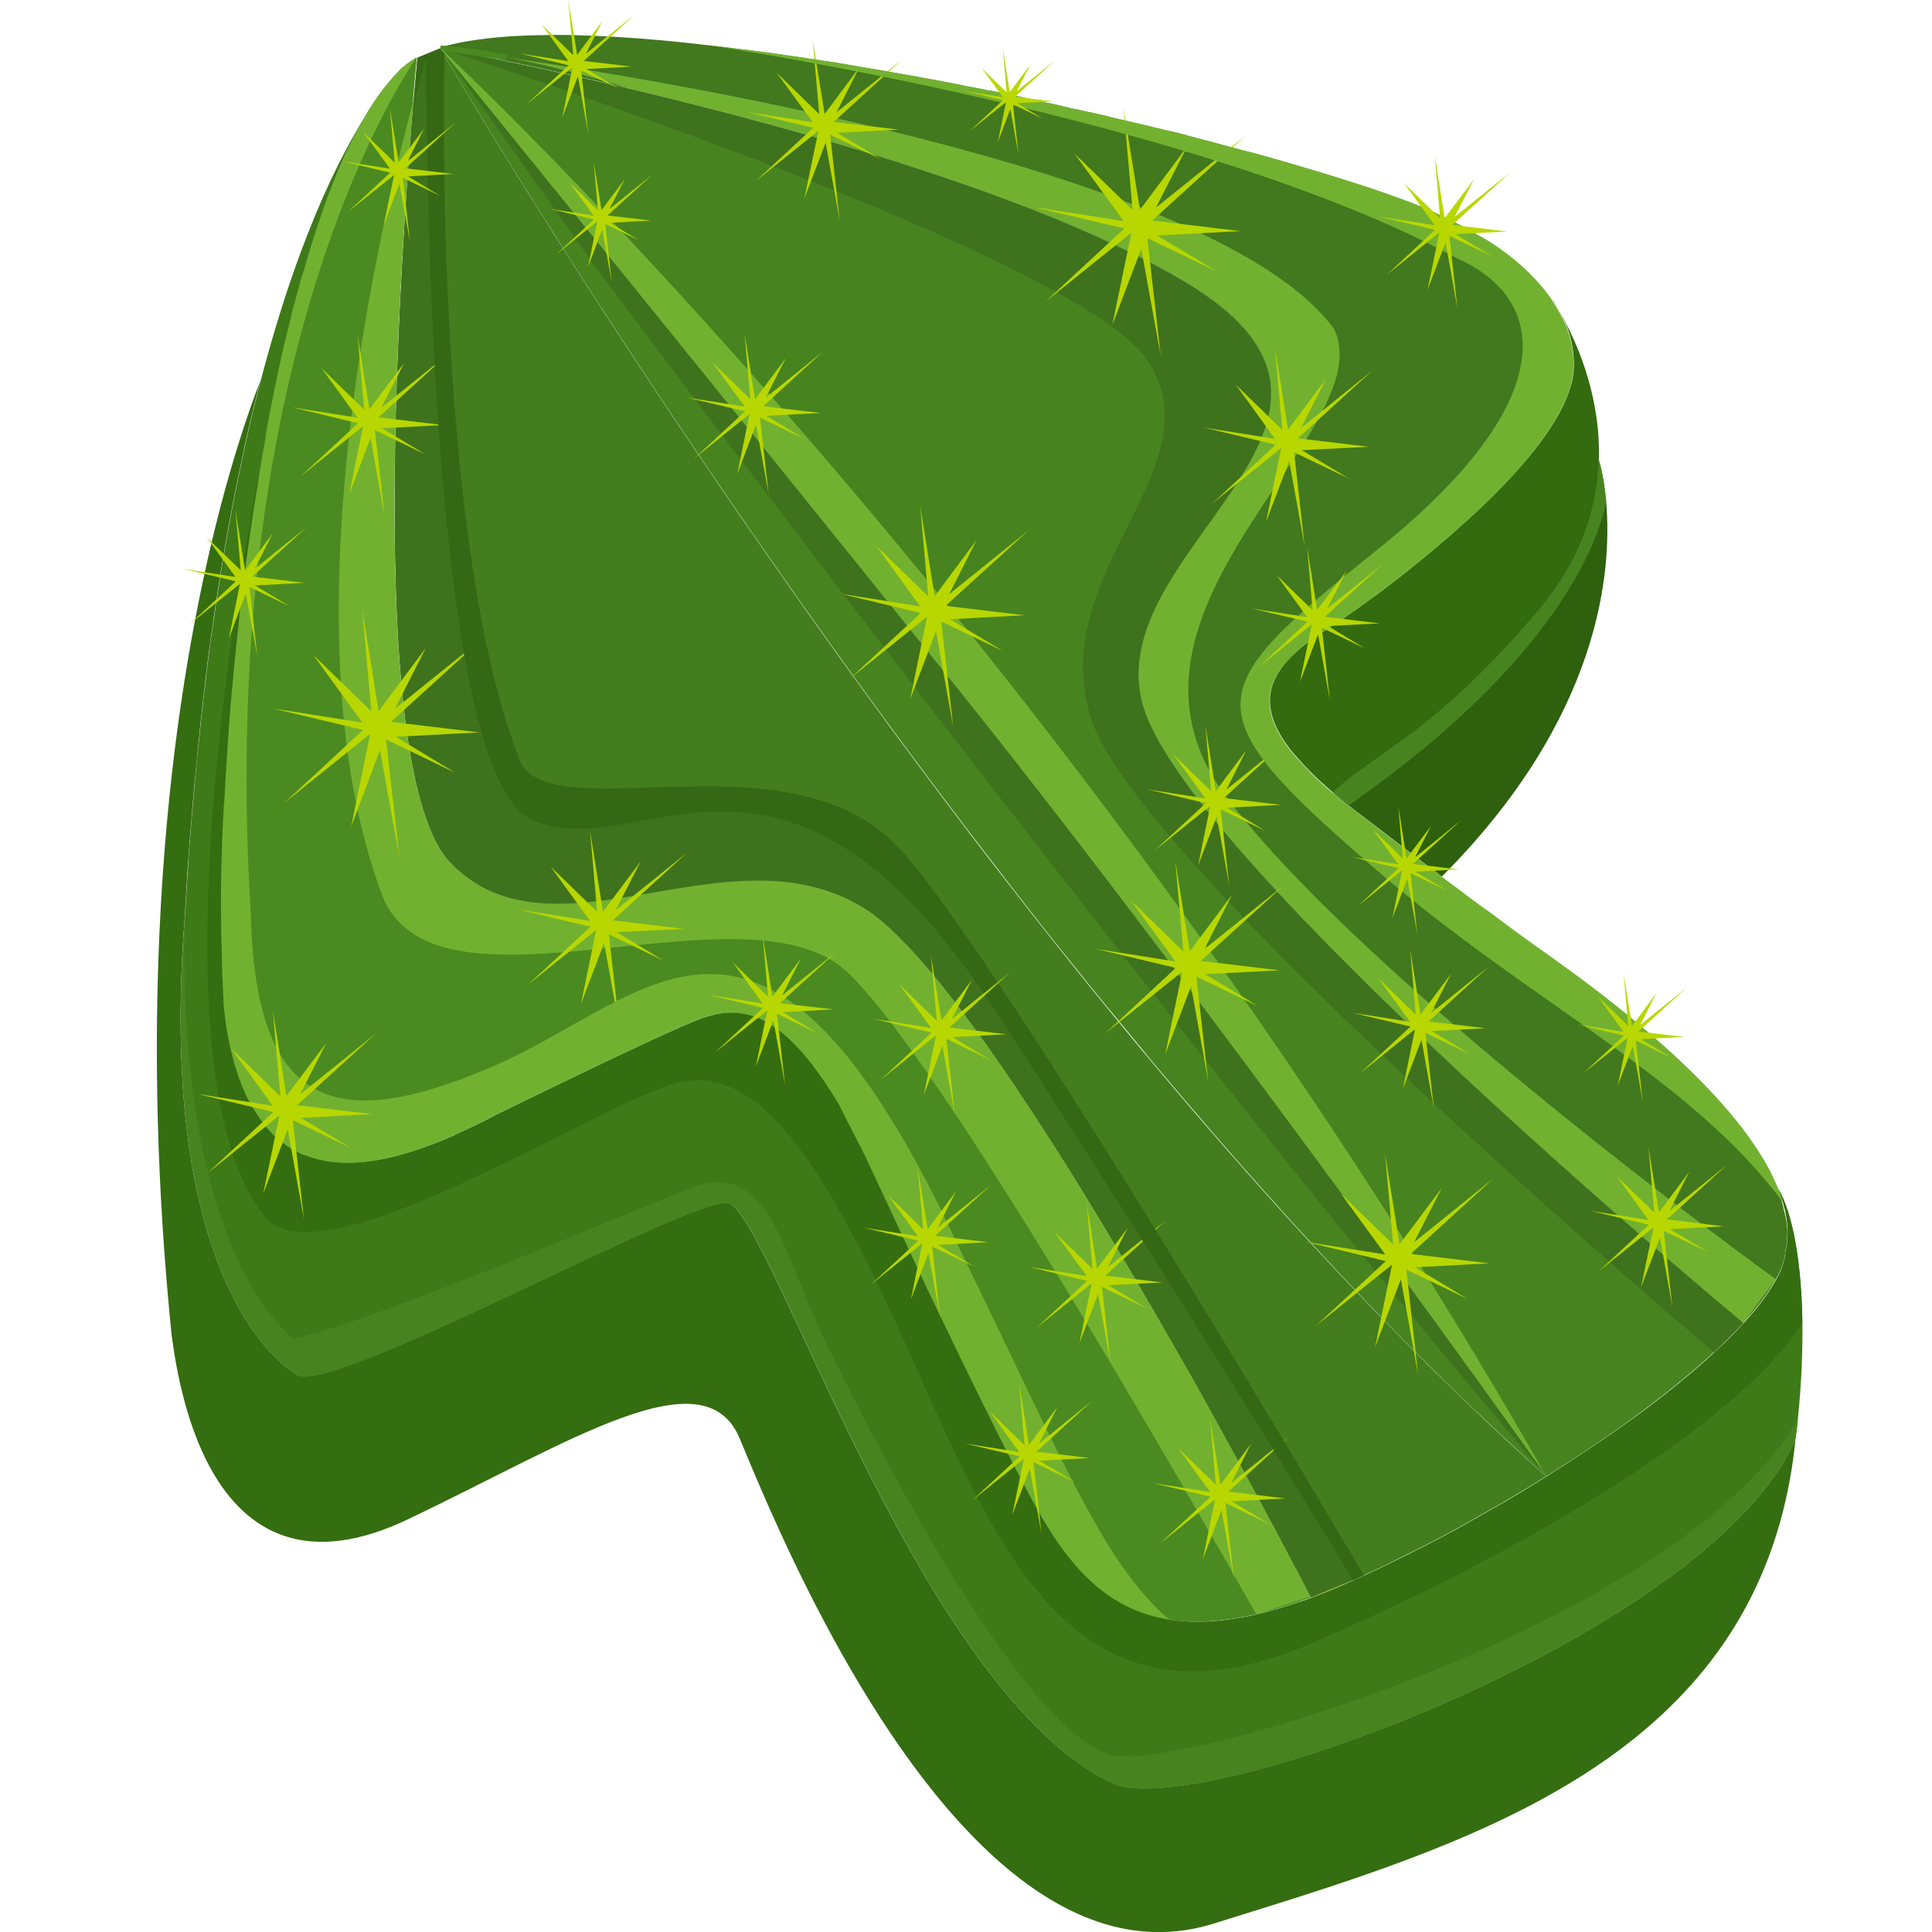 <?xml version="1.0" encoding="utf-8"?>
<!-- Generator: Adobe Illustrator 25.2.1, SVG Export Plug-In . SVG Version: 6.00 Build 0)  -->
<svg version="1.1" id="Слой_1" xmlns="http://www.w3.org/2000/svg" xmlns:xlink="http://www.w3.org/1999/xlink" x="0px" y="0px"
	 viewBox="0 0 1024 1024" style="enable-background:new 0 0 1024 1024;" xml:space="preserve">
<style type="text/css">
	.st0{fill-rule:evenodd;clip-rule:evenodd;fill:#4A8A20;}
	.st1{fill-rule:evenodd;clip-rule:evenodd;fill:#447D1E;}
	.st2{fill-rule:evenodd;clip-rule:evenodd;fill:#47831F;}
	.st3{fill-rule:evenodd;clip-rule:evenodd;fill:#42781E;}
	.st4{fill-rule:evenodd;clip-rule:evenodd;fill:#3F721D;}
	.st5{fill-rule:evenodd;clip-rule:evenodd;fill:#72B130;}
	.st6{fill:#4A8A20;}
	.st7{fill:#B8D700;}
	.st8{fill:#3E7A17;}
	.st9{fill:#336B0E;}
	.st10{fill:#356D11;}
	.st11{fill:#2E600E;}
	.st12{fill:#72B130;}
	.st13{fill:#356814;}
	.st14{fill:#47831F;}
</style>
<g>
	<path class="st0" d="M694.8,846.7c-26,9.7-47.3,13.5-65.2,12.7c-3.4-0.1-6.7-0.5-9.9-1c-9.7-1.5-18.2-4.5-25.9-8.7
		c-19.2-10.7-32.9-29.1-45.5-51.7c-15.1-27.6-37.8-74.1-56.7-113.8c-18.7-39.7-33.9-72.5-33.9-72.5c-4.8-9.4-9.5-18.4-13.6-26.7
		c-19.4-32.3-35.2-44.8-49.6-47.6c-0.9-0.1-2.2-0.4-3.3-0.5c-8.8-1-17.2,1.5-25.4,5.1c-19.4,8.1-72.9,34.1-103.5,48.9
		c-6.9,3.7-14.1,7.3-21.2,10.3c-0.6,0.5-1,0.6-1,0.6c-28,12.5-56.3,19.4-78.8,10.4c-0.1,0-0.1-0.1-0.1-0.1h-0.4
		c-0.9-0.4-1.8-0.8-2.7-1.1c-0.7-0.4-1.3-0.8-1.9-1.1c-0.8-0.3-1.5-0.8-2.2-1.1c-0.6-0.5-1.4-1-2.2-1.4c-0.7-0.7-1.6-1.1-2.4-1.8
		c-0.8-0.6-1.7-1.4-2.5-2.1c-0.1-0.1-0.3-0.1-0.4-0.3c-0.5-0.4-0.9-0.8-1.3-1.1c-0.5-0.4-0.9-0.9-1.4-1.4c0,0,0,0,0-0.1
		c-0.8-0.6-1.1-1-1.7-1.7c-0.4-0.5-0.9-1-1.3-1.6c-0.3-0.3-0.5-0.4-0.5-0.7c-1.9-2.1-3.4-4.5-5-6.9c-0.7-1.1-1.4-2.2-2.1-3.4
		c-0.4-0.8-0.8-1.5-1.3-2.3c0-0.1-0.1-0.4-0.3-0.7c-0.1-0.3-0.3-0.4-0.4-0.6c-0.8-1.5-1.5-3.2-2.2-4.8c-0.5-1.4-1.1-2.8-1.7-4.3
		c-0.6-1.4-1.1-3.1-1.7-4.6c-0.1-0.3-0.1-0.5-0.2-0.6c-0.8-2.4-1.5-4.9-2.2-7.5c-0.1-0.4-0.3-0.9-0.4-1.4
		c-1.9-7.5-3.5-16.3-4.5-26.1c-0.7-11.7-1-21.7-1.1-30.5c-0.1-4.8-0.3-9.3-0.3-13.5c-0.3-16.5,0-28.1,0.4-39.4
		c0.3-7.3,0.6-14.2,1-22.4c0-1,0-2.1,0.3-3.2c0.7-15.6,1.9-32.8,3.3-50.7c1.3-13.7,2.5-28,4.2-42.4c0.3-2.1,0.4-4.2,0.6-6.2
		c1-9.2,2.2-18.4,3.5-27.7c0.1-1.1,0.4-2.1,0.5-3.3c0.3-2.2,0.5-4.3,0.9-6.5c0.4-3.1,0.7-6.1,1.3-9.2c0.1-0.1,0.1-0.3,0.1-0.4
		c0.9-7.3,2.1-14.1,3.3-21.4c1.3-8.3,2.7-16.1,4.3-24.4c1.3-8.5,3.1-17,4.8-25.4c0.1-0.3,0.1-0.4,0.1-0.6c0.3-1.4,0.7-2.8,0.9-4.2
		c2.3-11.5,5-22.8,7.8-33.7c0-0.1,0-0.1,0-0.3c0.8-3.4,1.7-6.9,2.7-10.2c0.3-1.1,0.5-2.1,0.8-3.2c0.3-1,0.5-2,0.9-2.9
		c0.5-2.4,1-4.6,1.9-6.6c0.6-2.1,1.3-4.3,1.9-6.5c0.5-1.7,0.9-3.2,1.4-4.7c0.1-0.7,0.4-1.1,0.5-1.7c2.3-7.5,4.7-14.8,7.1-21.7
		c2.9-8.1,6-15.9,9.1-23.3c1-2.3,2.1-4.6,2.9-6.7c0.1-0.1,0.1-0.3,0.3-0.5c0.2-0.4,0.5-0.7,0.6-1.1c0.4-0.8,0.6-1.4,1-2.1
		c0.8-1.4,1.4-2.8,2.2-4.2c0.4-0.8,0.8-1.5,1.1-2.3c0.1-0.1,0.3-0.4,0.4-0.7c0.1-0.3,0.2-0.5,0.4-0.7c0.1-0.3,0.4-0.7,0.5-0.9
		c0.9-1.8,1.8-3.4,2.8-4.9c1.8-3.3,3.7-6.2,5.6-9.2c0.5-0.7,0.9-1.4,1.4-2c0.4-0.6,0.8-1.2,1.3-1.8c0.3-0.3,0.5-0.7,0.7-1
		c1-1.3,1.9-2.6,2.9-3.7c0.3-0.4,0.6-0.7,0.9-1.1c0.5-0.6,1-1.2,1.4-1.7c0.1-0.1,0.1-0.2,0.2-0.2c0.2-0.3,0.5-0.5,0.7-0.8
		c0.1-0.3,0.4-0.5,0.7-0.8c0.1-0.1,0.2-0.3,0.3-0.4c1.5-1.7,2.3-2.4,2.3-2.4c0.8-0.9,1.5-1.7,2.3-2.4c0.1,0,0.1,0,0.3-0.1
		c0.4-0.3,0.4-0.3,0.4-0.3c1.9-1.7,4.2-3.3,6.8-4.8c-0.6,6.5-1.6,17.4-2.7,31.7c-7.9,97.3-23.6,349.8,20.3,395.2
		c54.7,56.5,147.1-20.3,219,23.9C528,524.5,687.2,832,694.8,846.7z"/>
	<path class="st1" d="M819.6,782.4c-7,4.4-14.1,8.7-21.2,12.9c-2.2,1.4-4.5,2.7-6.9,3.9c-12.7,7.4-25.4,14.5-38.4,21
		c-10.3,5.2-20.3,10.3-30.2,14.7c-1.1,0.6-2.5,1.1-3.7,1.8c-0.6,0.4-1.4,0.7-2,0.8c-7.8,3.5-15.3,6.6-22.3,9.2l-0.2-0.4
		c0,0,0-0.1-0.1-0.1c-0.2-0.3-0.4-0.7-0.7-1.2c-1.1-2.2-3.1-6-5.8-11.2c-0.3-0.5-0.5-1-0.9-1.6c-0.4-0.7-0.8-1.5-1.2-2.3
		c-2.1-3.9-4.4-8.4-7.1-13.3c-0.8-1.6-1.7-3.3-2.6-5c-4-7.5-8.5-15.9-13.5-25c-2.7-5-5.6-10.3-8.5-15.7c-0.7-1.3-1.5-2.7-2.2-4
		c-0.9-1.6-1.8-3.3-2.7-4.9c-0.9-1.6-1.8-3.3-2.7-5c-2.9-5.3-6-10.8-9.1-16.4c-0.6-1.1-1.3-2.2-1.9-3.3c-3.6-6.5-7.4-13.1-11.2-19.8
		c-2.9-5.1-5.8-10.2-8.8-15.3c-2.9-5.1-5.9-10.3-9-15.5c-1.1-1.9-2.2-3.8-3.3-5.7c-1-1.7-2-3.3-2.9-5c-2.3-4.1-4.7-8.1-7.2-12.2
		c-1.1-1.9-2.3-3.8-3.4-5.7c-2.9-4.9-5.9-9.9-8.9-14.8c-1.6-2.7-3.3-5.4-4.9-8.1c-2.3-3.8-4.7-7.6-7-11.3
		c-3.7-5.9-7.4-11.8-11.1-17.6c-7.6-11.9-15.2-23.5-22.7-34.6c-0.2-0.3-0.5-0.7-0.7-1c-0.2-0.2-0.3-0.4-0.5-0.6
		c-1.2-1.7-2.3-3.4-3.5-5c0-0.1-0.1-0.2-0.1-0.2c-1.6-2.3-3.1-4.5-4.7-6.8c-0.1-0.1-0.1-0.2-0.2-0.3c-0.9-1.3-1.8-2.5-2.7-3.7
		c-0.9-1.2-1.7-2.4-2.5-3.6c-0.8-1.2-1.7-2.3-2.5-3.5c-1.7-2.3-3.3-4.6-5-6.9c-0.8-1.1-1.7-2.2-2.5-3.3
		c-11.5-15.3-22.5-28.6-32.6-38.6c-0.5-0.6-1.1-1.2-1.7-1.7c-1.6-1.6-3.2-3.1-4.8-4.6c-0.8-0.7-1.6-1.4-2.3-2.1
		c-0.8-0.7-1.5-1.3-2.3-1.9c-0.8-0.6-1.5-1.2-2.3-1.8c-1.5-1.2-2.9-2.2-4.4-3.2c-0.7-0.5-1.4-0.9-2.1-1.4c-1.1-0.7-2.2-1.3-3.3-2
		c-1.1-0.6-2.3-1.2-3.4-1.8c-0.9-0.5-1.7-0.9-2.6-1.3c-0.6-0.3-1.3-0.6-1.9-0.9c-1.6-0.7-3.3-1.4-4.9-2c-0.9-0.3-1.7-0.6-2.6-0.9
		c-3.8-1.3-7.6-2.3-11.5-3.2c-0.9-0.2-1.7-0.3-2.6-0.5c-1.1-0.2-2.3-0.4-3.4-0.6c-2.3-0.3-4.5-0.6-6.8-0.8c-1.1-0.1-2.2-0.2-3.3-0.3
		c-1.4-0.1-2.9-0.2-4.3-0.2c-0.9-0.1-1.9-0.1-2.8-0.1c-39.7-0.7-81.2,14.3-116.8,12c-18.1-1.2-34.7-6.9-48.8-21.4
		c-23.6-24.4-30-108.7-29.6-196.5c0-2.4,0-4.9,0-7.3c0-2.4,0.1-4.9,0.1-7.3c0.1-3.8,0.1-7.6,0.2-11.3c0.1-3.6,0.1-7.2,0.2-10.7
		c0.1-3.9,0.2-7.8,0.3-11.7c0.1-3.2,0.2-6.4,0.3-9.6c0.2-5.7,0.4-11.3,0.6-16.8c0-0.4,0-0.8,0.1-1.2c0.1-2.6,0.2-5.1,0.3-7.6
		c0.1-2.5,0.2-5,0.3-7.5c0.1-2.3,0.2-4.6,0.3-6.9c0.7-13.9,1.4-27.3,2.2-39.9c0.2-3.3,0.4-6.5,0.6-9.7c0.2-3.7,0.5-7.4,0.7-11
		c0-0.6,0.1-1.3,0.1-1.9c0.1-1,0.1-2,0.2-3c0.2-2.4,0.3-4.8,0.5-7.1c0.2-2.3,0.3-4.6,0.5-6.9c0.7-10,1.4-19,2.1-26.8
		c1-11.6,1.8-20.6,2.3-26.2l11.5-4.8l0.6-0.2l0,0c0,0,0,0,0,0.1c0.1,0.2,0.4,0.7,0.9,1.5l0,0c0.3,0.5,0.7,1.3,1.2,2.1
		c17.2,29.3,135.3,227.3,294.8,433.6c86.8,112.3,186,227.1,287.9,318.3C818.8,781.7,819.3,782.1,819.6,782.4L819.6,782.4z"/>
	<path class="st2" d="M924,701.2c-14,15.3-33.8,32.2-56.9,49.2c-14.7,10.8-30.8,21.6-47.5,32l-0.1-0.1c-0.2-0.2-0.7-0.6-1.4-1.2
		c-3.2-2.9-6.4-5.7-9.5-8.6c-9.5-8.7-19-17.6-28.5-26.6c-2.5-2.3-4.9-4.7-7.4-7.1c-3.8-3.7-7.7-7.5-11.5-11.3
		c-3.1-3.1-6.3-6.2-9.4-9.3c-7.2-7.2-14.3-14.4-21.4-21.8c-1.9-2-3.8-4-5.7-5.9c-6.8-7.1-13.5-14.2-20.2-21.4c-2.8-3-5.6-6-8.4-9.1
		c-12.4-13.4-24.7-27.1-36.9-40.9c-2.9-3.2-5.7-6.5-8.5-9.7c-3-3.4-6-6.9-9-10.3c-2.9-3.4-5.9-6.9-8.8-10.3
		c-0.1-0.1-0.1-0.1-0.2-0.2c-2.9-3.4-5.8-6.8-8.7-10.2c-2.9-3.5-5.9-6.9-8.8-10.4c-2.9-3.4-5.7-6.8-8.6-10.3c0-0.1-0.1-0.1-0.1-0.2
		c-5.8-7-11.6-14-17.3-21c-0.6-0.7-1.2-1.4-1.8-2.1c-4.3-5.2-8.5-10.4-12.7-15.6c-0.9-1.1-1.7-2.2-2.6-3.3c-2.8-3.5-5.7-7-8.5-10.5
		c-5.6-7-11.2-14.1-16.7-21.1c-5.5-7-11-14.1-16.4-21.1C359.4,241.9,236.1,30.5,233.2,25.6l-0.1-0.1c0,0,0.1,0,0.2,0h0
		c0.1,0,0.3,0.1,0.6,0.1c0.3,0.1,0.5,0.1,0.9,0.1c0.2,0.1,0.5,0.1,0.8,0.2c0.4,0.1,0.8,0.2,1.3,0.2c0.3,0.1,0.6,0.1,1,0.2
		c1.2,0.2,2.6,0.5,4.2,0.8c1.2,0.2,2.6,0.5,4.1,0.8c0.6,0.1,1.2,0.3,1.9,0.4c1.1,0.2,2.2,0.4,3.3,0.7c0.6,0.1,1.2,0.2,1.8,0.3
		c0.6,0.1,1.2,0.3,1.9,0.4c0.4,0.1,0.9,0.2,1.3,0.3c1.3,0.3,2.6,0.5,3.9,0.8c0.7,0.1,1.4,0.3,2.1,0.4c0.3,0.1,0.5,0.1,0.8,0.2
		c2.6,0.5,5.3,1.1,8.1,1.7c2,0.4,4,0.8,6.1,1.3c1.3,0.3,2.6,0.5,3.9,0.8c1.3,0.3,2.7,0.6,4.1,0.9c1.3,0.3,2.7,0.6,4,0.9
		c3.7,0.8,7.5,1.7,11.5,2.5c3,0.7,6,1.3,9.2,2.1c1,0.2,2.1,0.5,3.1,0.7c3.1,0.7,6.4,1.5,9.7,2.2c1.1,0.3,2.2,0.5,3.3,0.8
		c2,0.5,3.9,0.9,5.9,1.4c1.1,0.3,2.3,0.6,3.5,0.8c0.3,0.1,0.5,0.1,0.7,0.2c4.6,1.1,9.3,2.2,14.1,3.4c1.2,0.3,2.4,0.6,3.6,0.9
		c2.3,0.6,4.6,1.1,6.9,1.7c2.6,0.7,5.2,1.3,7.8,2c2.4,0.6,4.9,1.3,7.3,1.9c0.1,0,0.1,0,0.2,0c2.5,0.7,5,1.3,7.6,2c0,0,0.1,0,0.1,0
		c2.6,0.7,5.2,1.4,7.8,2.1c2.6,0.7,5.3,1.4,7.9,2.1c1.2,0.3,2.5,0.7,3.7,1c4.1,1.1,8.2,2.2,12.3,3.4c5.4,1.5,10.8,3,16.3,4.6
		c2.7,0.8,5.3,1.5,8,2.3c8.3,2.4,16.6,4.9,24.8,7.5c5.1,1.6,10.2,3.2,15.3,4.8c11.3,3.6,22.6,7.4,33.7,11.3c1.8,0.6,3.6,1.3,5.3,1.9
		c6.9,2.5,13.6,4.9,20.3,7.5c2.5,1,4.9,1.9,7.4,2.9c2.5,1,5.1,2,7.5,3c7.5,3,14.8,6.1,21.9,9.2c2.4,1.1,4.7,2.1,7.1,3.2
		c9.2,4.2,18,8.4,26.4,12.8c1.7,0.9,3.3,1.7,4.9,2.6c4.7,2.5,9.2,5.1,13.6,7.7c124.9,74.4-48.4,142.3-21.6,226.4
		c10.7,33.4,62.9,91.5,122,149.5C816.6,611.8,920.2,698.1,924,701.2z"/>
	<path class="st3" d="M946.3,662.9c0,0.1,0,0.1,0,0.1c-0.3,4.6-2,9.8-5.1,15.1c-3.9,7.1-9.7,14.8-17.3,23
		c-3.7-3.1-107.4-89.3-195.6-175.9c-59.1-58-111.3-116.1-122-149.5c-26.8-84.2,146.5-152.1,21.6-226.4c-4.3-2.6-8.9-5.1-13.6-7.7
		c-1.6-0.9-3.3-1.7-4.9-2.6c-8.4-4.4-17.2-8.7-26.4-12.8c-2.3-1.1-4.7-2.1-7.1-3.2c-7.1-3.1-14.4-6.2-21.9-9.2c-2.5-1-5-2-7.5-3
		c-2.4-0.9-4.9-1.9-7.4-2.9c-6.7-2.5-13.4-5-20.3-7.5c-1.8-0.6-3.5-1.3-5.3-1.9c-11.1-3.9-22.4-7.7-33.7-11.3
		c-5.1-1.6-10.2-3.2-15.3-4.8c-8.3-2.6-16.6-5.1-24.8-7.5c-2.7-0.8-5.3-1.6-8-2.3c-5.5-1.6-10.9-3.1-16.3-4.6
		c-4.1-1.1-8.2-2.3-12.3-3.4c-1.2-0.3-2.5-0.7-3.7-1c-2.7-0.7-5.3-1.4-7.9-2.1c-2.6-0.7-5.2-1.4-7.8-2.1c0,0,0,0-0.1,0
		c-2.5-0.7-5.1-1.3-7.6-2c-0.1,0-0.1,0-0.2,0c-2.5-0.7-4.9-1.3-7.3-1.9c-2.6-0.7-5.2-1.3-7.8-2c-2.3-0.6-4.6-1.1-6.9-1.7
		c-1.2-0.3-2.4-0.6-3.6-0.9c-4.8-1.2-9.5-2.3-14.1-3.4c-0.2-0.1-0.5-0.1-0.7-0.2c-1.2-0.3-2.3-0.6-3.5-0.8c-2-0.5-4-0.9-5.9-1.4
		c-1.1-0.3-2.2-0.5-3.3-0.8c-3.3-0.8-6.5-1.5-9.7-2.2c-1.1-0.3-2.1-0.5-3.1-0.7c-3.1-0.7-6.2-1.4-9.2-2.1c-4-0.9-7.8-1.7-11.5-2.5
		c-1.4-0.3-2.7-0.6-4-0.9c-1.4-0.3-2.7-0.6-4.1-0.9c-1.3-0.3-2.6-0.6-3.9-0.8c-2.1-0.5-4.1-0.9-6.1-1.3c-2.9-0.6-5.6-1.2-8.1-1.7
		c-0.3-0.1-0.5-0.1-0.8-0.2c-0.7-0.1-1.4-0.3-2.1-0.4c-1.4-0.3-2.7-0.5-3.9-0.8c-0.4-0.1-0.9-0.2-1.3-0.3c-0.6-0.1-1.3-0.3-1.9-0.4
		c-0.6-0.1-1.2-0.3-1.8-0.3c-1.2-0.3-2.3-0.5-3.3-0.7c-0.7-0.1-1.3-0.3-1.9-0.4c-1.5-0.3-2.8-0.6-4.1-0.8c-1.6-0.3-3-0.6-4.2-0.8
		c-0.3-0.1-0.7-0.1-1-0.2c-0.5-0.1-0.9-0.2-1.3-0.2c-0.3-0.1-0.6-0.1-0.8-0.2c-0.3-0.1-0.7-0.1-0.9-0.1c-0.3-0.1-0.5-0.1-0.6-0.1h0
		c-0.1,0-0.2,0-0.2,0c0.2-0.1,0.3-0.1,0.5-0.1c7-2.2,15.2-3.7,24.4-4.8c7.7-0.9,16.3-1.5,25.4-1.7c2-0.1,4.2-0.1,6.2-0.1
		c0.3-0.1,0.4-0.1,0.6,0c1.4-0.1,2.9-0.1,4.3-0.1c13.8,0,28.8,0.7,44.7,1.9c11.5,0.9,23.4,2,35.6,3.5c4.9,0.5,9.9,1.2,15,1.8
		c12.1,1.4,24.4,3.2,36.9,5c1.1,0.3,2.3,0.4,3.4,0.5c4.3,0.7,8.7,1.4,13.2,2c7.5,1.3,15.1,2.7,22.6,3.9c7.1,1.3,14.4,2.5,21.5,3.8
		c1.8,0.4,3.7,0.7,5.5,1c2.7,0.5,5.3,1,8,1.5c0.6,0.1,1.1,0.3,1.7,0.3c6.7,1.4,13.3,2.7,19.8,3.9c0.9,0.3,1.5,0.4,2.4,0.4
		c7.5,1.6,15,3,22.4,4.8c0.1,0,0.3,0.1,0.4,0.1c1.4,0.3,2.7,0.6,4.1,0.9c0.8,0.3,1.7,0.4,2.4,0.5c4.7,0.9,9.4,2,14,3.2
		c0.5,0,1,0.3,1.4,0.3c1.3,0.1,2.5,0.4,3.8,0.8c4.5,0.9,8.8,1.9,13.1,2.9c2.7,0.7,5.2,1.3,7.8,1.9c8.1,1.8,16.3,3.8,24,5.7h0.5
		c0.6,0.3,1.3,0.4,1.9,0.5c2.1,0.5,4.2,1,6.2,1.5c2.8,0.9,5.6,1.5,8.4,2.3c2.7,0.6,5.1,1.4,7.6,2c0.5,0.1,1,0.3,1.5,0.4
		c1,0.3,1.9,0.5,2.9,0.8c4.6,1.3,9.1,2.4,13.5,3.6c1.1,0.3,2.3,0.6,3.6,0.9c3.6,1,7.1,2,10.5,2.9c17.6,5.1,33.4,9.8,47,14.3
		c3.3,1,6.4,2,9.3,3.1c10.7,3.7,19.6,7,26.3,9.9c6.7,3.1,12.8,6.1,18.3,9c0,0,0.1,0.3,0.4,0.4c3.1,1.7,5.9,3.2,8.5,4.7h0.1
		c0,0,23.6,12.6,38,34.2v0.4c2.2,3.2,4.1,6.2,5.6,9.8c0,0,0.7,0.9,1.4,2.7c2.9,7.3,4.5,15.4,3.9,23.9c-0.4,6.1-2.5,12.6-6,19.6
		c-9.8,19.8-30.6,42.3-53.6,62.8h-0.1c-2.9,2.8-6,5.3-9,8c-0.1,0-0.1,0-0.1,0c-2,1.8-4.1,3.6-6.1,5.2c-16.6,14-33.3,26.4-46.6,35.5
		v0.1c-3.9,2.7-7.5,5-10.7,7c-0.1,0.1-0.4,0.3-0.5,0.3c-15.7,10.2-25.7,20.4-27.9,32c-1.6,9,1.4,18.8,10.2,30.3
		c0.7,0.9,2.2,2.6,4.2,4.9c2,2.2,4.5,4.9,7.2,7.7l0,0c1.3,1.3,2.6,2.6,4,3.9c2.3,2.2,4.9,4.4,7.5,6.6c3.6,3,7.5,6.1,11.7,9.3
		c15,11.5,30,23.1,43.9,33.4c0.7,0.6,1.5,1.1,2.2,1.7c2.4,1.8,4.7,3.6,7.1,5.3c6.6,5,12.8,9.7,18.6,13.7c8.1,6.1,15,11.2,20.4,15.1
		c3.2,2.3,6.7,4.7,10.6,7.5c13.6,9.7,30.6,22.2,47.6,36.5c24.4,20.4,49,44.3,64,68.1c3.3,5.1,6.1,10.2,8.3,15.3
		c0.4,0.8,0.8,1.8,1.1,2.4c0.1,0.4,0.4,0.9,0.5,1.3c1.1,2.5,2,5.1,2.7,7.6c0.3,1,0.5,2,0.7,3.1c0.1,0.1,0.1,0.3,0.1,0.4
		C947.6,648.5,948,655.7,946.3,662.9z"/>
	<path class="st4" d="M717.2,837.5l-22.3,9.2l-0.2-0.4c-3.6-6.9-26.2-50.6-57.1-105.8l-0.5-0.9c-54.7-97.8-134.9-231-179.3-258.3
		c-53.4-32.8-118.1,1-170.2-2.5c-18.1-1.2-34.7-6.9-48.8-21.4c-25.6-26.4-30.9-122.9-29.4-218.1c1.2-71.7,6.2-142.7,9.5-182.6
		l6.8-26.1c0-0.1,0-0.1,0-0.1S224.6,281.1,255,388c6.8,23.8,15.1,40.5,25.4,45.7c56,28.5,133.2-71.3,245.1,99.1
		c0.6,0.8,1.1,1.7,1.7,2.5c41.1,63.3,77.4,120.6,107,167.8C686,785.7,717.2,837.5,717.2,837.5z"/>
	<path class="st4" d="M924,701.2l-15.5,15.6c0,0-48.9-41.3-109.1-95.8c-90.1-81.6-205.6-192.7-220.9-239.5
		c-25.5-78.1,67.7-133.6,29.6-190.6c-8.1-12.1-29.4-26.4-58.2-41.5C442.7,92.9,233.2,25.6,233.2,25.6l0.1-0.1h0
		c0.1,0,0.3,0.1,0.6,0.1c0.1,0,0.3,0,0.4,0.1c0.1,0,0.2,0.1,0.3,0.1c8.1,1.5,47.5,9.1,100,21.5c89.8,21.4,217.9,57.1,293.2,102
		c124.9,74.4-48.4,142.3-21.6,226.4C632.9,459,917.8,696,924,701.2z"/>
	<path class="st5" d="M694.6,846.3l-28.8,9.3c0,0-163.8-292.2-217.3-340.9C395,466,233.6,545,203.3,476.4
		c-63.6-164.8,20.4-439.6,22.3-445.9l-6.8,26.1c-7.7,92.9-24.9,354.5,19.9,400.7c54.7,56.5,147.1-20.3,219,23.9
		c44.4,27.3,124.5,160.5,179.3,258.3l0.5,0.9C668.4,795.7,691.1,839.4,694.6,846.3z"/>
	<path class="st5" d="M941.3,678.1l-17.3,23c-6.2-5.1-291-242.2-317.6-325.5c-26.8-84.2,146.5-152.1,21.6-226.4
		c-75.3-44.9-203.4-80.6-293.2-102c-22.7-7-45.2-12.9-66.3-16.8C367.8,45,647,92.7,706.9,174.1c27,53.9-131.5,149.2-56.9,248.3
		C724.6,521.6,941.3,678.1,941.3,678.1z"/>
	<g>
		<path class="st6" d="M268.2,31.8c-17.9-2.6-29.8-4.2-33.7-4.7c-0.5,0-0.8-0.1-1.1-0.1l0.2-2.9l0.3,0c0.2,0,0.5,0,0.7,0.1
			c10.4,0.8,21.8,2.4,34.1,4.7L268.2,31.8z"/>
	</g>
	<path class="st5" d="M819.5,782.3c-3.8-5.4-183.8-257.5-310.2-415c-70.1-87.3-146.3-181.6-200.9-249l-0.1-0.1
		c-37.8-46.7-65.2-80.4-73-90l-0.1-0.2l-1.7-2.4C238.6,30.3,563.1,332.5,819.5,782.3z"/>
	<path class="st4" d="M819.5,782.3L819.5,782.3C622.9,553.1,316.7,142.9,316.7,142.9L235.4,28.2c7.8,9.5,35.2,43.3,73,90l0.1,0.1
		c54.6,67.4,130.8,161.7,200.9,249C635.7,524.8,815.7,776.9,819.5,782.3z"/>
	<polygon class="st7" points="301.4,34.6 278.7,55.6 303.4,35.7 298,62.4 306.3,40.4 311.8,71.1 308,37.3 327.9,46.9 310.8,36.6 
		334.8,35.3 309.4,32.3 336.2,7.9 310.5,28.5 319.4,11 305.9,29.1 301.2,0 303.8,29.2 287.1,13 301.2,32.4 275.6,28.4 	"/>
	<polygon class="st7" points="189.8,224.3 159,252.8 192.5,225.8 185.1,261.9 196.4,232.2 203.9,273.7 198.7,228 225.6,240.9 
		202.5,227 235,225.3 200.6,221.2 236.9,188.2 202.1,216.1 214.2,192.4 195.8,217 189.5,177.5 193,217.1 170.4,195.1 189.5,221.4 
		154.8,215.9 	"/>
	<polygon class="st7" points="440,71.4 466.8,84.3 443.7,70.4 476.3,68.7 441.9,64.6 478.1,31.6 443.4,59.5 455.4,35.8 437.1,60.4 
		430.7,20.9 434.2,60.5 411.6,38.5 430.8,64.8 396,59.4 431,67.7 400.3,96.2 433.8,69.3 426.3,105.3 437.6,75.6 445.1,117.2 	"/>
	<polygon class="st7" points="209.3,375.7 225.7,343.4 200.7,376.9 192,323.1 196.8,377 166,347.1 192.1,383 144.7,375.5 
		192.4,386.9 150.5,425.7 196.2,389 186.1,438.2 201.4,397.6 211.7,454.3 204.6,391.9 241.3,409.6 209.8,390.5 254.1,388.2 
		207.2,382.6 256.7,337.6 	"/>
	<polygon class="st7" points="595.9,121.1 554,160 599.7,123.3 589.5,172.4 604.9,131.9 615.2,188.6 608.1,126.2 644.8,143.8 
		613.3,124.8 657.6,122.5 610.7,116.9 660.2,71.9 612.7,110 629.2,77.7 604.2,111.2 595.5,57.4 600.3,111.3 569.5,81.4 595.6,117.2 
		548.2,109.8 	"/>
	<polygon class="st7" points="326.4,482.3 339.6,456.5 319.6,483.2 312.7,440.2 316.5,483.3 291.9,459.4 312.7,488.1 274.9,482.1 
		313,491.2 279.5,522.2 316,492.9 307.9,532.2 320.2,499.8 328.4,545.1 322.7,495.2 352,509.3 326.8,494.1 362.3,492.3 324.8,487.8 
		364.3,451.8 	"/>
	<polygon class="st7" points="685.9,239.7 715.2,253.8 690,238.6 725.4,236.8 687.9,232.3 727.5,196.3 689.6,226.8 702.7,201 
		682.7,227.7 675.8,184.7 679.6,227.8 655,203.9 675.8,232.6 638,226.6 676.1,235.7 642.6,266.8 679.1,237.4 671,276.7 683.3,244.3 
		691.5,289.6 	"/>
	<polygon class="st7" points="638.9,423.2 608.3,418.4 639.1,425.7 612,450.8 641.5,427.1 635,458.8 644.9,432.7 651.5,469.3 
		647,429 670.7,440.4 650.3,428.1 679,426.6 648.7,423 680.6,393.9 650,418.5 660.6,397.6 644.4,419.3 638.9,384.5 641.9,419.3 
		622,400 	"/>
	<polygon class="st7" points="587.4,681.2 616.1,679.7 585.8,676.1 617.7,647.1 587.1,671.7 597.7,650.8 581.5,672.4 576,637.7 
		579,672.5 559.1,653.2 576,676.3 545.4,671.5 576.2,678.9 549.1,704 578.6,680.2 572.1,712 582,685.8 588.6,722.4 584.1,682.1 
		607.8,693.5 	"/>
	<polygon class="st7" points="747.4,541.6 716.8,536.8 747.6,544.1 720.5,569.2 750,545.5 743.5,577.3 753.4,551.1 760,587.7 
		755.5,547.4 779.2,558.8 758.8,546.5 787.5,545 757.2,541.4 789.1,512.3 758.5,536.9 769.1,516.1 752.9,537.7 747.4,502.9 
		750.4,537.8 730.5,518.4 	"/>
	<polygon class="st7" points="652.5,786.1 663.1,765.2 646.9,786.9 641.4,752.1 644.4,786.9 624.5,767.6 641.4,790.8 610.8,786 
		641.6,793.3 614.5,818.4 644,794.7 637.5,826.5 647.4,800.3 654,836.9 649.5,796.6 673.2,808 652.8,795.7 681.5,794.2 651.1,790.6 
		683.1,761.5 	"/>
	<polygon class="st7" points="883.5,646.3 915.5,617.3 884.8,641.9 895.4,621 879.3,642.6 873.7,607.9 876.8,642.7 856.9,623.4 
		873.7,646.6 843.1,641.8 873.9,649.1 846.9,674.2 876.4,650.5 869.8,682.2 879.8,656 886.4,692.7 881.8,652.4 905.5,663.7 
		885.1,651.5 913.8,650 	"/>
	<polygon class="st7" points="323,110.8 331.1,95 318.8,111.4 314.6,85.1 316.9,111.4 301.9,96.8 314.6,114.3 291.5,110.7 
		314.8,116.3 294.3,135.3 316.6,117.3 311.7,141.4 319.2,121.5 324.2,149.3 320.8,118.7 338.7,127.4 323.3,118.1 345,116.9 
		322,114.2 346.2,92.2 	"/>
	<polygon class="st7" points="405.8,210.8 416.5,189.8 400.2,211.6 394.6,176.6 397.7,211.6 377.7,192.2 394.7,215.5 363.9,210.7 
		394.9,218 367.6,243.3 397.3,219.4 390.7,251.4 400.7,225 407.4,261.9 402.8,221.3 426.6,232.8 406.2,220.4 435,218.9 404.5,215.3 
		436.6,186 	"/>
	<polygon class="st7" points="545.4,280.9 503.1,314.9 517.7,286.1 495.4,316 487.7,268 492,316.1 464.5,289.4 487.7,321.4 
		445.5,314.7 488,324.9 450.6,359.6 491.4,326.8 482.4,370.7 496.1,334.5 505.2,385.1 498.9,329.4 531.7,345.1 503.5,328.2 
		543.1,326.1 501.2,321.1 	"/>
	<polygon class="st7" points="638.3,503.1 653,474.3 630.6,504.2 622.9,456.2 627.2,504.3 599.7,477.6 623,509.6 580.7,502.9 
		623.2,513 585.8,547.7 626.6,515 617.6,558.8 631.3,522.7 640.4,573.3 634.1,517.6 666.9,533.3 638.7,516.3 678.3,514.3 
		636.4,509.3 680.6,469.1 	"/>
	<polygon class="st7" points="749.5,658.4 764.2,629.6 741.8,659.5 734.1,611.5 738.4,659.6 710.9,632.9 734.2,664.9 691.9,658.2 
		734.5,668.4 697.1,703 737.8,670.3 728.8,714.1 742.5,678 751.6,728.6 745.4,672.9 778.1,688.6 750,671.7 789.5,669.6 747.7,664.6 
		791.8,624.4 	"/>
	<path class="st8" d="M955.3,701.5c0.2,16.1-0.6,33.3-2.4,50.6c-0.3,3.4-0.7,6.8-1.2,10.2v0c-43.4,102.4-314.6,202.9-361.4,183.2
		c-0.7-0.3-1.4-0.7-2.1-1.1c-103.4-51.7-180.8-305-202.6-306.8c-21.9-1.7-209,101.8-227.7,91.3S84.6,663,97.9,488
		c0.1-1.8,0.2-3.6,0.3-5.3c0-0.3,0-0.6,0.1-0.9c0.1-1.2,0.1-1.9,0.1-2v0c0.2-4,0.5-8,0.7-11.9c0.3-3.6,0.5-7.1,0.7-10.6
		c0.2-3.7,0.5-7.4,0.8-11c0.5-7,1.1-14,1.7-20.8c0-0.4,0.1-0.8,0.1-1.2c0.3-3.3,0.6-6.6,0.9-9.9c0.6-7.2,1.3-14.3,2.1-21.3
		c0.6-6.3,1.3-12.6,2-18.7c0.3-3.2,0.7-6.4,1.1-9.5c0.4-3.2,0.7-6.3,1.1-9.4c0.4-3.5,0.9-6.9,1.3-10.2c0.3-2.7,0.7-5.4,1.1-8.1
		c0.3-1.8,0.5-3.7,0.8-5.5c0.4-3,0.9-6,1.3-9c1-6.8,2.1-13.5,3.1-20.1c0.8-4.8,1.6-9.5,2.4-14.1c0.9-5.5,1.9-10.8,2.9-16.1
		c0.5-2.6,1-5.2,1.5-7.8c0.5-2.6,1-5.1,1.5-7.6c1.1-5.4,2.2-10.6,3.3-15.7c1-4.5,1.9-8.9,2.9-13.2c2.1-9.2,4.3-18,6.5-26.4
		c21.6-82.5,45.9-126.7,60.4-147.6c-1.9,2.9-3.8,5.9-5.6,9.2c-1,1.5-1.9,3.2-2.8,4.9c-0.1,0.3-0.4,0.7-0.5,0.9
		c-0.1,0.2-0.3,0.5-0.4,0.7c-0.1,0.3-0.3,0.5-0.4,0.7c-0.4,0.7-0.8,1.5-1.1,2.3c-0.8,1.4-1.4,2.8-2.2,4.2c-0.4,0.7-0.6,1.4-1,2.1
		c-0.1,0.4-0.4,0.8-0.6,1.1c-0.1,0.3-0.1,0.4-0.3,0.5c-0.9,2.2-1.9,4.5-2.9,6.7c-3.2,7.4-6.2,15.1-9.1,23.3
		c-2.4,7-4.8,14.2-7.1,21.7c-0.1,0.5-0.4,1-0.5,1.7c-0.5,1.5-0.9,3-1.4,4.7c-0.6,2.2-1.3,4.3-1.9,6.5c-0.9,2-1.4,4.2-1.9,6.6
		c-0.4,0.9-0.6,1.9-0.9,2.9c-0.3,1-0.5,2-0.8,3.2c-1,3.3-1.9,6.7-2.7,10.2c0,0.1,0,0.1,0,0.3c-2.8,10.9-5.5,22.2-7.8,33.7
		c-0.2,1.4-0.6,2.8-0.9,4.2c0,0.3,0,0.4-0.1,0.6c-1.5,6.9-2.9,13.9-4.1,20.8c0,0,0,0.1-0.1,0.4c-0.3,1.4-0.5,2.8-0.7,4.1
		c-1.7,8.3-3.1,16.2-4.3,24.4c-1.1,7.3-2.4,14.1-3.3,21.4c0,0.1,0,0.3-0.1,0.4c-0.5,3.1-0.9,6.1-1.3,9.2c-0.4,2.1-0.7,4.3-0.9,6.5
		c-0.1,1.1-0.4,2.1-0.5,3.3c-1.3,9.3-2.4,18.6-3.5,27.7c-0.2,2-0.4,4.2-0.6,6.2c-1.7,14.5-2.9,28.7-4.2,42.4
		c-1.4,17.9-2.5,35.1-3.3,50.7c-0.3,1.1-0.3,2.2-0.3,3.2c-0.4,8.1-0.8,15.1-1,22.4c-0.4,11.3-0.6,22.9-0.4,39.4
		c0,4.2,0.1,8.7,0.3,13.5c0.1,8.8,0.5,18.8,1.1,30.5c1,9.8,2.5,18.6,4.5,26.1c0.1,0.5,0.2,1,0.4,1.4c0.6,2.6,1.4,5.1,2.2,7.5
		c0.1,0.1,0.1,0.4,0.2,0.6c0.5,1.5,1,3.2,1.7,4.6c0.5,1.5,1.1,2.9,1.7,4.3c0.6,1.7,1.4,3.3,2.2,4.8c0.1,0.3,0.3,0.4,0.4,0.6
		c0.1,0.3,0.3,0.5,0.3,0.7c0.5,0.7,0.9,1.5,1.3,2.3c0.1,0.3,0.3,0.5,0.5,0.7c0.5,0.9,1.1,1.8,1.7,2.7c1.5,2.4,3.1,4.7,5,6.9
		c0,0.3,0.3,0.4,0.5,0.7c0.4,0.6,0.9,1.1,1.3,1.6c0.5,0.7,0.9,1,1.7,1.7c0,0.1,0,0.1,0,0.1c0.5,0.5,0.9,1,1.4,1.4
		c0.4,0.4,0.8,0.7,1.3,1.1c0.1,0.1,0.2,0.1,0.4,0.3c0.9,0.7,1.8,1.5,2.5,2.1c0.8,0.7,1.7,1.1,2.4,1.8c0.8,0.4,1.5,0.9,2.2,1.4
		c0.6,0.4,1.4,0.9,2.2,1.1c0.6,0.4,1.3,0.7,1.9,1.1c0.9,0.4,1.8,0.7,2.7,1.1h0.4c0,0,0,0.1,0.1,0.1c22.5,9,50.8,2,78.8-10.4
		c0,0,0.4-0.1,1-0.6c7.1-3.1,14.4-6.6,21.2-10.3c30.6-14.9,84-40.8,103.5-48.9c8.3-3.6,16.7-6.1,25.4-5.1c1.1,0.1,2.4,0.4,3.3,0.5
		c14.4,2.8,30.1,15.3,49.6,47.6c4.1,8.3,8.8,17.3,13.6,26.7c0,0,15.3,32.8,33.9,72.5c19,39.7,41.6,86.2,56.7,113.8
		c12.6,22.6,26.3,41.1,45.5,51.7c6.4,3.5,13.4,6.2,21.1,7.8c0.8,0.1,1.5,0.3,2.3,0.5c0.7,0.1,1.4,0.3,2.1,0.4c0.5,0.1,1,0.1,1.5,0.2
		c0.9,0.1,1.7,0.2,2.5,0.3c2,0.2,4.1,0.4,6.2,0.5c1.2,0.1,2.4,0.1,3.6,0.1c7.1,0.1,14.8-0.5,23.1-2c0.7-0.1,1.3-0.2,2-0.3
		c11-2.1,23.1-5.5,36.5-10.4c7.1-2.6,14.5-5.7,22.3-9.2c0.3-0.1,0.6-0.1,0.9-0.3c0.4-0.1,0.8-0.3,1.1-0.5c1.1-0.6,2.5-1.1,3.7-1.8
		c9.9-4.5,20-9.5,30.2-14.7c13-6.5,25.7-13.6,38.4-21c2.4-1.3,4.7-2.5,6.9-3.9c7.1-4.2,14.2-8.5,21.2-12.9
		c16.7-10.5,32.8-21.3,47.5-32c15.6-11.4,29.6-22.8,41.4-33.7c0.7-0.6,1.3-1.2,1.9-1.8c5-4.7,9.5-9.2,13.6-13.7
		c0.8-0.9,1.6-1.8,2.4-2.7c0,0,0.1-0.1,0.1-0.1c6.4-7.2,11.4-14.1,14.8-20.3c0.1-0.3,0.3-0.5,0.4-0.8c1.2-2.1,2.1-4.1,2.8-6.1
		c0.1-0.1,0.1-0.3,0.1-0.4c0.5-1.3,0.8-2.5,1.1-3.8c0.1-0.2,0.1-0.3,0.1-0.5c0.3-1.2,0.4-2.4,0.5-3.5c0,0,0,0,0-0.1
		c0.1-0.4,0.2-0.8,0.3-1.3c0.8-4.1,1-8.3,0.6-12.6c-0.2-2.7-0.7-5.4-1.3-8.2c0-0.1,0-0.1-0.1-0.2c0,0,0-0.1-0.1-0.1
		c-0.2-0.9-0.4-1.8-0.6-2.7c-0.7-2.6-1.6-5.3-2.7-8C950.6,644.1,954.9,670.5,955.3,701.5z"/>
	<path class="st9" d="M847,251.2c-2,22.8-10.7,47.6-31.2,72c-56.5,66.8-87.2,75.6-109.2,96.9c-2.7-2.3-5.2-4.5-7.5-6.6
		c-1.4-1.3-2.7-2.6-4-3.9l0,0c-2.8-2.8-5.3-5.5-7.2-7.7c-2-2.3-3.5-4-4.2-4.9c-8.8-11.4-11.8-21.3-10.2-30.3
		c2.1-11.6,12.2-21.8,27.9-32c0.1,0,0.4-0.1,0.5-0.3c3.2-2,6.7-4.3,10.7-7v-0.1c13.3-9,30-21.5,46.6-35.5c2-1.7,4.1-3.4,6.1-5.2
		c0,0,0,0,0.1,0c3.1-2.7,6.1-5.2,9-8h0.1c23-20.5,43.8-43,53.6-62.8c3.4-7,5.6-13.5,6-19.6c0.5-8.5-1-16.7-3.9-23.9
		c-0.7-1.8-1.4-2.7-1.4-2.7c-1.5-3.5-3.4-6.6-5.6-9.8v-0.4C823,159.6,851.6,200,847,251.2z"/>
	<path class="st10" d="M951.7,762.4c-3.1,31.6-11.1,58.8-22.8,82.5c-51.8,105-177.4,140.8-285.5,174.6
		c-42.5,13.3-81.6-3.8-115.8-34.6C455.2,919.7,404.9,793,392,762.3c-19-45.1-91,2.7-176.1,43.1c-2.9,1.4-5.7,2.6-8.4,3.7
		c-51.5,20.9-82-1.2-99.2-37.3c-9.1-19.1-14.5-42.1-17.4-64.7c-8-79.4-9.2-150.4-6.4-212.4c7.2-161.4,41.5-262.2,53.6-293.2
		c-2.2,8.4-4.4,17.2-6.5,26.4c-1,4.3-2,8.7-2.9,13.2c-1.1,5.1-2.2,10.4-3.3,15.7c-0.5,2.5-1,5.1-1.5,7.6c-0.5,2.6-1,5.2-1.5,7.8
		c-1,5.3-2,10.6-2.9,16.1c-0.8,4.6-1.6,9.3-2.4,14.1c-1.1,6.5-2.1,13.3-3.1,20.1c-0.5,3-0.9,5.9-1.3,9c-0.3,1.8-0.5,3.7-0.8,5.5
		c-0.4,2.7-0.7,5.3-1.1,8.1c-0.5,3.4-0.9,6.8-1.3,10.2c-0.4,3.1-0.8,6.2-1.1,9.4c-0.4,3.1-0.8,6.3-1.1,9.5c-0.7,6.1-1.4,12.4-2,18.7
		c-0.7,7-1.4,14.1-2.1,21.3c-0.3,3.3-0.6,6.6-0.9,9.9c-0.1,0.4-0.1,0.8-0.1,1.2c-0.6,6.8-1.1,13.7-1.7,20.8c-0.3,3.6-0.5,7.3-0.8,11
		c-0.3,3.5-0.5,7-0.7,10.6c-0.2,3.9-0.5,7.9-0.7,11.9v0c0,0.2-0.1,0.9-0.1,2c0,0.3,0,0.6-0.1,0.9c0,0.2,0,0.5,0,0.7
		c-0.1,1.5-0.2,3.1-0.3,4.6c-13.3,175,41.2,230.4,59.9,241s205.8-93,227.7-91.3c21.8,1.8,99.2,255.1,202.6,306.8
		c0.7,0.4,1.4,0.7,2.1,1.1C637.1,965.3,908.3,864.7,951.7,762.4z"/>
	<path class="st11" d="M764.2,464.6c-0.7-0.5-1.5-1.1-2.2-1.7c-13.9-10.3-28.8-22-43.9-33.4c-1.1-0.9-2.2-1.7-3.3-2.6
		c-0.1-0.1-0.3-0.2-0.4-0.3c-2.4-1.9-4.7-3.7-6.9-5.6c-1-0.9-1-0.9-1-0.9c22-21.4,52.7-30.1,109.2-96.9c20.6-24.4,29.2-49.2,31.2-72
		l0.5-7.4c0,0,2.6,8.1,3.9,22.2C854.5,302.6,848.5,380.1,764.2,464.6z"/>
	<path class="st12" d="M619.7,858.4c-9.7-1.5-18.2-4.5-25.9-8.7c-19.2-10.7-32.9-29.1-45.5-51.7c-15.1-27.6-37.8-74.1-56.7-113.8
		c-18.7-39.7-33.9-72.5-33.9-72.5c-4.8-9.4-9.5-18.4-13.6-26.7c-19.4-32.3-35.2-44.8-49.6-47.6c-0.9-0.1-2.2-0.4-3.3-0.5
		c-8.8-1-17.2,1.5-25.4,5.1c-19.4,8.1-72.9,34.1-103.5,48.9c-6.9,3.7-14.1,7.3-21.2,10.3c-0.6,0.5-1,0.6-1,0.6
		c-28,12.5-56.3,19.4-78.8,10.4c-0.1,0-0.1-0.1-0.1-0.1h-0.4c-0.9-0.4-1.8-0.8-2.7-1.1c-0.7-0.4-1.3-0.8-1.9-1.1
		c-0.8-0.3-1.5-0.8-2.2-1.1c-0.6-0.5-1.4-1-2.2-1.4c-0.7-0.7-1.6-1.1-2.4-1.8c-0.8-0.6-1.7-1.4-2.5-2.1c-0.1-0.1-0.3-0.1-0.4-0.3
		c-0.5-0.4-0.9-0.8-1.3-1.1c-0.5-0.4-0.9-0.9-1.4-1.4c0,0,0,0,0-0.1c-0.8-0.6-1.1-1-1.7-1.7c-0.4-0.5-0.9-1-1.3-1.6
		c-0.3-0.3-0.5-0.4-0.5-0.7c-1.9-2.1-3.4-4.5-5-6.9c-0.7-1.1-1.4-2.2-2.1-3.4c-0.4-0.8-0.8-1.5-1.3-2.3c0-0.1-0.1-0.4-0.3-0.7
		c-0.1-0.3-0.3-0.4-0.4-0.6c-0.8-1.5-1.5-3.2-2.2-4.8c-0.5-1.4-1.1-2.8-1.7-4.3c-0.6-1.4-1.1-3.1-1.7-4.6c-0.1-0.3-0.1-0.5-0.2-0.6
		c-0.8-2.4-1.5-4.9-2.2-7.5c-0.1-0.4-0.3-0.9-0.4-1.4c-1.9-7.5-3.5-16.3-4.5-26.1c-0.7-11.7-1-21.7-1.1-30.5
		c-0.1-4.8-0.3-9.3-0.3-13.5c-0.3-16.5,0-28.1,0.4-39.4c0.3-7.3,0.6-14.2,1-22.4c0-1,0-2.1,0.3-3.2c0.7-15.6,1.9-32.8,3.3-50.7
		c1.3-13.7,2.5-28,4.2-42.4c0.3-2.1,0.4-4.2,0.6-6.2c1-9.2,2.2-18.4,3.5-27.7c0.1-1.1,0.4-2.1,0.5-3.3c0.3-2.2,0.5-4.3,0.9-6.5
		c0.4-3.1,0.7-6.1,1.3-9.2c0.1-0.1,0.1-0.3,0.1-0.4c0.9-7.3,2.1-14.1,3.3-21.4c1.3-8.3,2.7-16.1,4.3-24.4c1.3-8.5,3.1-17,4.8-25.4
		c0.1-0.3,0.1-0.4,0.1-0.6c0.3-1.4,0.7-2.8,0.9-4.2c2.3-11.5,5-22.8,7.8-33.7c0-0.1,0-0.1,0-0.3c0.8-3.4,1.7-6.9,2.7-10.2
		c0.3-1.1,0.5-2.1,0.8-3.2c0.3-1,0.5-2,0.9-2.9c0.5-2.4,1-4.6,1.9-6.6c0.6-2.1,1.3-4.3,1.9-6.5c0.5-1.7,0.9-3.2,1.4-4.7
		c0.1-0.7,0.4-1.1,0.5-1.7c2.3-7.5,4.7-14.8,7.1-21.7c2.9-8.1,6-15.9,9.1-23.3c1-2.3,2.1-4.6,2.9-6.7c0.1-0.1,0.1-0.3,0.3-0.5
		c0.2-0.4,0.5-0.7,0.6-1.1c0.4-0.8,0.6-1.4,1-2.1c0.8-1.4,1.4-2.8,2.2-4.2c0.4-0.8,0.8-1.5,1.1-2.3c0.1-0.1,0.3-0.4,0.4-0.7
		c0.1-0.3,0.2-0.5,0.4-0.7c0.1-0.3,0.4-0.7,0.5-0.9c0.9-1.8,1.8-3.4,2.8-4.9c1.8-3.3,3.7-6.2,5.6-9.2c0.5-0.7,0.9-1.4,1.4-2
		c0.4-0.6,0.8-1.2,1.3-1.8c0.3-0.3,0.5-0.7,0.7-1c1-1.3,1.9-2.6,2.9-3.7c0.3-0.4,0.6-0.7,0.9-1.1c0.5-0.6,1-1.2,1.4-1.7
		c0.1-0.1,0.1-0.2,0.2-0.2c0.2-0.3,0.5-0.5,0.7-0.8c0.1-0.3,0.4-0.5,0.7-0.8c0.1-0.1,0.2-0.3,0.3-0.4c1.5-1.7,2.3-2.4,2.3-2.4
		c0.8-0.9,1.5-1.7,2.3-2.4c0.1,0,0.1,0,0.3-0.1c0.4-0.3,0.4-0.3,0.4-0.3c1.9-1.7,4.2-3.3,6.8-4.8c0,0-106.9,146.9-88,453
		c2.3,106.3,46.5,117.4,129.7,81.2c83.2-36.2,143.1-125.5,246.6,98.5C563.6,774.8,585.2,829,619.7,858.4z"/>
	<path class="st12" d="M945.1,637.4C896,571,811.6,531.7,730.8,462.2c-100.8-86.7-94.6-95.6,0-171.5
		c94.6-75.9,92.2-131.1,41.6-153.7C635.7,62.6,379.6,24.6,375.1,23.9c4.9,0.5,9.9,1.2,15,1.8c12.1,1.4,24.4,3.2,36.9,5
		c1.1,0.3,2.3,0.4,3.4,0.5c4.3,0.7,8.7,1.4,13.2,2c7.5,1.3,15.1,2.7,22.6,3.9c7.1,1.3,14.4,2.5,21.5,3.8c1.8,0.4,3.7,0.7,5.5,1
		c2.7,0.5,5.3,1,8,1.5c0.6,0.1,1.1,0.3,1.7,0.3c6.7,1.4,13.3,2.7,19.8,3.9c0.9,0.3,1.5,0.4,2.4,0.4c7.5,1.6,15,3,22.4,4.8
		c0.1,0,0.3,0.1,0.4,0.1c1.4,0.3,2.7,0.6,4.1,0.9c0.8,0.3,1.7,0.4,2.4,0.5c4.7,0.9,9.4,2,14,3.2c0.5,0,1,0.3,1.4,0.3
		c1.3,0.1,2.5,0.4,3.8,0.8c4.5,0.9,8.8,1.9,13.1,2.9c2.7,0.7,5.2,1.3,7.8,1.9c8.1,1.8,16.3,3.8,24,5.7h0.5c0.6,0.3,1.3,0.4,1.9,0.5
		c2.1,0.5,4.2,1,6.2,1.5c2.8,0.9,5.6,1.5,8.4,2.3c2.7,0.6,5.1,1.4,7.6,2c0.5,0.1,1,0.3,1.5,0.4c1,0.3,1.9,0.5,2.9,0.8
		c4.6,1.3,9.1,2.4,13.5,3.6c1.1,0.3,2.3,0.6,3.6,0.9c3.6,1,7.1,2,10.5,2.9c17.6,5.1,33.4,9.8,47,14.3c3.3,1,6.4,2,9.3,3.1
		c10.7,3.7,19.6,7,26.3,9.9c6.7,3.1,12.8,6.1,18.3,9c0,0,0.1,0.3,0.4,0.4c3.1,1.7,5.9,3.2,8.5,4.7h0.1c0,0,23.6,12.6,38,34.2v0.4
		c2.2,3.2,4.1,6.2,5.6,9.8c0,0,0.7,0.9,1.4,2.7c2.9,7.3,4.5,15.4,3.9,23.9c-0.4,6.1-2.5,12.6-6,19.6c-9.8,19.8-30.6,42.3-53.6,62.8
		h-0.1c-2.9,2.8-6,5.3-9,8c-0.1,0-0.1,0-0.1,0c-2,1.8-4.1,3.6-6.1,5.2c-16.6,14-33.3,26.4-46.6,35.5v0.1c-3.9,2.7-7.5,5-10.7,7
		c-0.1,0.1-0.4,0.3-0.5,0.3c-15.7,10.2-25.7,20.4-27.9,32c-1.6,9,1.4,18.8,10.2,30.3c0.7,0.9,2.2,2.6,4.2,4.9c2,2.2,4.5,4.9,7.2,7.7
		l0,0c1.3,1.3,2.6,2.6,4,3.9c2.3,2.2,4.9,4.4,7.5,6.6c3.6,3,7.5,6.1,11.7,9.3c15,11.5,30,23.1,43.9,33.4c0.7,0.6,1.5,1.1,2.2,1.7
		c2.4,1.8,4.7,3.6,7.1,5.3c6.6,5,12.8,9.7,18.6,13.7c8.1,6.1,15,11.2,20.4,15.1c3.2,2.3,6.7,4.7,10.6,7.5
		c13.6,9.7,30.6,22.2,47.6,36.5c24.4,20.4,49,44.3,64,68.1c3.3,5.1,6.1,10.2,8.3,15.3c0.4,0.8,0.8,1.8,1.1,2.4
		c0.1,0.4,0.4,0.9,0.5,1.3C943.5,632.4,944.4,634.9,945.1,637.4z"/>
	<polygon class="st7" points="531.6,53.1 513.5,69.9 533.2,54.1 528.9,75.3 535.5,57.8 539.9,82.2 536.9,55.3 552.7,62.9 
		539.1,54.7 558.2,53.7 538,51.3 559.3,31.9 538.9,48.3 546,34.4 535.2,48.8 531.5,25.6 533.5,48.9 520.2,36 531.5,51.5 511.1,48.2 
			"/>
	<polygon class="st7" points="760.6,121.8 734.6,146 762.9,123.2 756.6,153.7 766.2,128.5 772.5,163.7 768.2,125 790.9,135.9 
		771.4,124.1 798.9,122.7 769.8,119.2 800.5,91.3 771,114.9 781.3,94.9 765.7,115.6 760.4,82.2 763.3,115.7 744.2,97.1 760.4,119.4 
		731,114.8 	"/>
	<polygon class="st7" points="693,329.5 667,353.7 695.3,330.9 689,361.4 698.6,336.2 704.9,371.4 700.6,332.7 723.3,343.6 
		703.8,331.8 731.3,330.4 702.2,326.9 732.9,299 703.4,322.6 713.7,302.6 698.1,323.3 692.8,289.9 695.7,323.4 676.6,304.8 
		692.8,327.1 663.4,322.5 	"/>
	<polygon class="st7" points="741.3,460.1 719.6,480.3 743.2,461.2 738,486.7 745.9,465.7 751.2,495.1 747.6,462.8 766.6,471.9 
		750.2,462 773.2,460.8 748.9,457.9 774.5,434.7 750,454.4 758.5,437.7 745.5,455 741.1,427.1 743.5,455 727.6,439.6 741.1,458.1 
		716.6,454.3 	"/>
	<polygon class="st7" points="860.7,548.9 839,569 862.7,550 857.4,575.5 865.4,554.5 870.7,583.8 867,551.5 886,560.7 869.7,550.8 
		892.7,549.6 868.4,546.7 894,523.4 869.4,543.2 877.9,526.4 865,543.8 860.5,515.9 863,543.8 847,528.3 860.5,546.9 836,543 	"/>
	<path class="st7" d="M414.7,467.4c2.3,0.2,4.5,0.5,6.8,0.8C419.3,467.9,417,467.6,414.7,467.4z"/>
	<path class="st7" d="M520.3,550.2c1.7,2.4,3.5,4.8,5.2,7.3c-0.9-1.3-1.8-2.5-2.7-3.7C522,552.6,521.1,551.4,520.3,550.2z"/>
	<path class="st7" d="M530.4,564.6c1.4,1.9,2.7,3.9,4.1,5.9c-0.2-0.2-0.3-0.4-0.5-0.6c-1.2-1.7-2.3-3.4-3.5-5
		C530.5,564.8,530.5,564.7,530.4,564.6z"/>
	<path class="st7" d="M535.1,571.5c7.5,11,15.1,22.6,22.7,34.6C550.2,594.1,542.6,582.5,535.1,571.5z"/>
	<path class="st7" d="M565.5,618.1c1.2,1.9,2.4,3.7,3.5,5.6c-3.7-5.9-7.4-11.8-11.1-17.6C560.4,610,562.9,614,565.5,618.1z"/>
	<path class="st7" d="M597.4,670.7c1,1.7,2,3.4,3,5.1c-2.3-4.1-4.7-8.1-7.2-12.2c1.1,1.9,2.3,3.8,3.4,5.7
		C596.9,669.8,597.2,670.3,597.4,670.7z"/>
	<path class="st7" d="M600.4,675.8c2.1,3.6,4.2,7.2,6.3,10.7c-1.1-1.9-2.2-3.8-3.3-5.7C602.4,679.2,601.4,677.5,600.4,675.8z"/>
	<path class="st7" d="M611.2,694.3c1.5,2.6,3,5.2,4.5,7.8c-2.9-5.1-5.9-10.3-9-15.5C608.2,689.1,609.7,691.7,611.2,694.3z"/>
	<path class="st7" d="M637,739.6l0.5,0.9c-0.6-1.1-1.3-2.2-1.9-3.3c-3.6-6.5-7.4-13.1-11.2-19.8C628.8,724.9,633,732.4,637,739.6z"
		/>
	<path class="st7" d="M654.3,770.8c3,5.4,5.8,10.7,8.5,15.7C660.1,781.5,657.3,776.2,654.3,770.8z"/>
	<path class="st7" d="M686,829.8c0.7,1.4,1.4,2.7,2.1,3.9c-0.3-0.5-0.5-1-0.9-1.6C686.8,831.4,686.4,830.6,686,829.8z"/>
	<path class="st7" d="M694.8,846.7l22.3-9.2C709.4,841,701.9,844.1,694.8,846.7z"/>
	<path class="st7" d="M215.5,100.4c0.1-1,0.1-2,0.2-3c-0.1,1.6-0.2,3.2-0.3,4.8C215.5,101.6,215.5,101,215.5,100.4z"/>
	<path class="st13" d="M722.9,835c-1.1,0.6-2.5,1.1-3.7,1.8c-0.6,0.4-1.4,0.7-2,0.8c0,0-31.2-51.9-82.9-134.4
		c-29.6-47.2-65.9-104.5-107-167.8c-0.5-0.9-1.1-1.7-1.7-2.5c-112-170.4-189.1-70.6-245.1-99.1c-10.3-5.2-18.6-21.9-25.4-45.7
		c-30.4-106.9-29.3-357.5-29.3-357.5s0,0,0,0.1l-6.8,26.1c1-11.6,1.8-20.6,2.3-26.2l11.5-4.8l1.5,1.4l0,0l1.3,1.1c0,0,0,0.3,0,0.9
		c-0.4,17.2-5.1,264.3,40.9,376.1c21.9,33.6,144.8-18.2,201.8,46C535.2,515.5,722.9,835,722.9,835z"/>
	<path class="st10" d="M955.3,701.5C918,757.7,802.8,824.7,694.8,871.1c-122.1,52.5-163.7-43.8-210.3-148.7
		c-46.7-104.9-82.7-163-129.8-147.3c-47.1,15.7-180.8,102.1-213,71.3c-70.1-81.6-2.9-404.8-0.1-418.2c-0.3,1.4-0.5,2.8-0.7,4.1
		c-1.7,8.3-3.1,16.2-4.3,24.4c-1.1,7.3-2.4,14.1-3.3,21.4c0,0.1,0,0.3-0.1,0.4c-0.5,3.1-0.9,6.1-1.3,9.2c-0.4,2.1-0.7,4.3-0.9,6.5
		c-0.1,1.1-0.4,2.1-0.5,3.3c-1.3,9.3-2.4,18.6-3.5,27.7c-0.2,2-0.4,4.2-0.6,6.2c-1.7,14.5-2.9,28.7-4.2,42.4
		c-1.4,17.9-2.5,35.1-3.3,50.7c-0.3,1.1-0.3,2.2-0.3,3.2c-0.4,8.1-0.8,15.1-1,22.4c-0.4,11.3-0.6,22.9-0.4,39.4
		c0,4.2,0.1,8.7,0.3,13.5c0.1,8.8,0.5,18.8,1.1,30.5c1,9.8,2.5,18.6,4.5,26.1c0.1,0.5,0.2,1,0.4,1.4c0.6,2.6,1.4,5.1,2.2,7.5
		c0.1,0.1,0.1,0.4,0.2,0.6c0.5,1.5,1,3.2,1.7,4.6c0.5,1.5,1.1,2.9,1.7,4.3c0.6,1.7,1.4,3.3,2.2,4.8c0.1,0.3,0.3,0.4,0.4,0.6
		c0.1,0.3,0.3,0.5,0.3,0.7c0.5,0.7,0.9,1.5,1.3,2.3c0.1,0.3,0.3,0.5,0.5,0.7c0.5,0.9,1.1,1.8,1.7,2.7c1.5,2.4,3.1,4.7,5,6.9
		c0,0.3,0.3,0.4,0.5,0.7c0.4,0.6,0.9,1.1,1.3,1.6c0.5,0.7,0.9,1,1.7,1.7c0,0.1,0,0.1,0,0.1c0.5,0.5,0.9,1,1.4,1.4
		c0.4,0.4,0.8,0.7,1.3,1.1c0.1,0.1,0.2,0.1,0.4,0.3c0.9,0.7,1.8,1.5,2.5,2.1c0.8,0.7,1.7,1.1,2.4,1.8c0.8,0.4,1.5,0.9,2.2,1.4
		c0.6,0.4,1.4,0.9,2.2,1.1c0.6,0.4,1.3,0.7,1.9,1.1c0.9,0.4,1.8,0.7,2.7,1.1h0.4c0,0,0,0.1,0.1,0.1c22.5,9,50.8,2,78.8-10.4
		c0,0,0.4-0.1,1-0.6c7.1-3.1,14.4-6.6,21.2-10.3c30.6-14.9,84-40.8,103.5-48.9c8.3-3.6,16.7-6.1,25.4-5.1c1.1,0.1,2.4,0.4,3.3,0.5
		c14.4,2.8,30.1,15.3,49.6,47.6c4.1,8.3,8.8,17.3,13.6,26.7c0,0,15.3,32.8,33.9,72.5c19,39.7,41.6,86.2,56.7,113.8
		c12.6,22.6,26.3,41.1,45.5,51.7c6.4,3.5,13.4,6.2,21.1,7.8c0.8,0.1,1.5,0.3,2.3,0.5c0.7,0.1,1.4,0.3,2.1,0.4c0.5,0.1,1,0.1,1.5,0.2
		c0.9,0.1,1.7,0.2,2.5,0.3c2,0.2,4.1,0.4,6.2,0.5c1.2,0.1,2.4,0.1,3.6,0.1c7.1,0.1,14.8-0.5,23.1-2c0.7-0.1,1.3-0.2,2-0.3
		c11-2.1,23.1-5.5,36.5-10.4c7.1-2.6,14.5-5.7,22.3-9.2c0.3-0.1,0.6-0.1,0.9-0.3c0.4-0.1,0.8-0.3,1.1-0.5c1.1-0.6,2.5-1.1,3.7-1.8
		c9.9-4.5,20-9.5,30.2-14.7c13-6.5,25.7-13.6,38.4-21c2.4-1.3,4.7-2.5,6.9-3.9c7.1-4.2,14.2-8.5,21.2-12.9
		c16.7-10.5,32.8-21.3,47.5-32c23.2-17,42.9-33.9,56.9-49.2c0.8-0.9,1.6-1.8,2.4-2.7c0,0,0.1-0.1,0.1-0.1
		c6.4-7.2,11.4-14.1,14.8-20.3c0.1-0.3,0.3-0.5,0.4-0.8c1.2-2.1,2.1-4.1,2.8-6.1c0.1-0.1,0.1-0.3,0.1-0.4c0.5-1.3,0.8-2.5,1.1-3.8
		c0.1-0.2,0.1-0.3,0.1-0.5c0.3-1.2,0.4-2.4,0.5-3.5c0,0,0,0,0-0.1c0.1-0.4,0.2-0.8,0.3-1.3c0.8-4.1,1-8.3,0.6-12.6
		c-0.2-2.7-0.7-5.4-1.3-8.2c0-0.1,0-0.1-0.1-0.2c0,0,0-0.1-0.1-0.1c-0.2-0.9-0.4-1.8-0.6-2.7c-0.7-2.6-1.6-5.3-2.7-8
		C950.6,644.1,954.9,670.5,955.3,701.5z"/>
	<polygon class="st7" points="125,308.1 100.3,331 127.2,309.4 121.3,338.4 130.3,314.5 136.4,347.9 132.2,311.1 153.8,321.5 
		135.2,310.3 161.4,308.9 133.7,305.6 162.9,279.1 134.9,301.6 144.6,282.6 129.9,302.3 124.8,270.6 127.6,302.3 109.5,284.7 
		124.8,305.8 96.9,301.5 	"/>
	<polygon class="st7" points="144.9,589.4 109.5,622.2 148.1,591.2 139.5,632.7 152.5,598.5 161.1,646.3 155.2,593.7 186.1,608.5 
		159.5,592.5 197,590.5 157.4,585.8 199.2,547.8 159.1,580 173,552.7 151.8,580.9 144.6,535.5 148.6,581.1 122.6,555.8 144.6,586.1 
		104.6,579.8 	"/>
	<polygon class="st7" points="486.7,657.6 461.3,681.1 488.9,658.9 482.8,688.7 492.1,664.1 498.3,698.4 494.1,660.7 516.3,671.3 
		497.2,659.8 524,658.4 495.6,655 525.6,627.8 496.9,650.8 506.8,631.3 491.7,651.5 486.4,619 489.3,651.6 470.7,633.5 486.5,655.2 
		457.8,650.7 	"/>
	<polygon class="st7" points="540.4,771.9 515,795.5 542.7,773.2 536.5,803 545.8,778.5 552,812.8 547.8,775 570,785.7 550.9,774.2 
		577.8,772.8 549.3,769.4 579.3,742.1 550.6,765.2 560.5,745.6 545.4,765.9 540.2,733.3 543,766 524.4,747.9 540.2,769.6 
		511.5,765.1 	"/>
	<polygon class="st7" points="504.5,540.1 515.2,519.3 499,540.9 493.4,506.2 496.5,541 476.6,521.7 493.5,544.8 462.9,540 
		493.7,547.3 466.6,572.5 496.1,548.7 489.6,580.5 499.5,554.3 506.1,590.9 501.6,550.6 525.2,562 504.9,549.7 533.5,548.2 
		503.2,544.6 535.2,515.5 	"/>
	<polygon class="st7" points="404.4,534.2 379,557.8 406.7,535.5 400.6,565.3 409.9,540.7 416.1,575.1 411.8,537.3 434,548 
		414.9,536.5 441.8,535 413.4,531.7 443.4,504.4 414.6,527.5 424.6,507.9 409.4,528.2 404.2,495.6 407.1,528.3 388.4,510.1 
		404.2,531.9 375.5,527.3 	"/>
	<polygon class="st7" points="206.8,91.5 184.1,112.6 208.9,92.7 203.4,119.3 211.7,97.3 217.3,128.1 213.5,94.3 233.3,103.8 
		216.3,93.5 240.3,92.2 214.9,89.2 241.7,64.8 216,85.5 224.9,68 211.3,86.1 206.6,57 209.2,86.2 192.5,70 206.7,89.4 181,85.4 	"/>
	<path class="st14" d="M851.3,266c-3.3,17.2-22.8,81.7-136.5,160.9c-0.1-0.1-0.3-0.2-0.4-0.3c-3.9-3.2-5.9-4.8-6.9-5.6
		c-1-0.9-1-0.9-1-0.9c22-21.4,52.7-30.1,109.2-96.9c20.6-24.4,29.2-49.2,31.2-72l0.5-7.4C847.5,243.8,850.1,251.9,851.3,266z"/>
	<path class="st14" d="M952.9,752.1c-0.3,3.4-0.7,6.8-1.2,10.2v0c-43.4,102.4-314.6,202.9-361.4,183.2c-0.7-0.3-1.4-0.7-2.1-1.1
		c-103.4-51.7-180.8-305-202.6-306.8c-21.9-1.7-209,101.8-227.7,91.3S84.6,663,97.9,488c0.1-1.5,0.2-3.1,0.3-4.6
		c-1.1,24.8-4.9,168.1,56.6,226c29-3.6,165.3-61.1,209.1-79c43.8-18,50.3,32.3,72.8,79c22.5,46.7,108.8,217.9,156.6,221.4
		C641.1,934.3,893.6,856,952.9,752.1z"/>
</g>
</svg>
